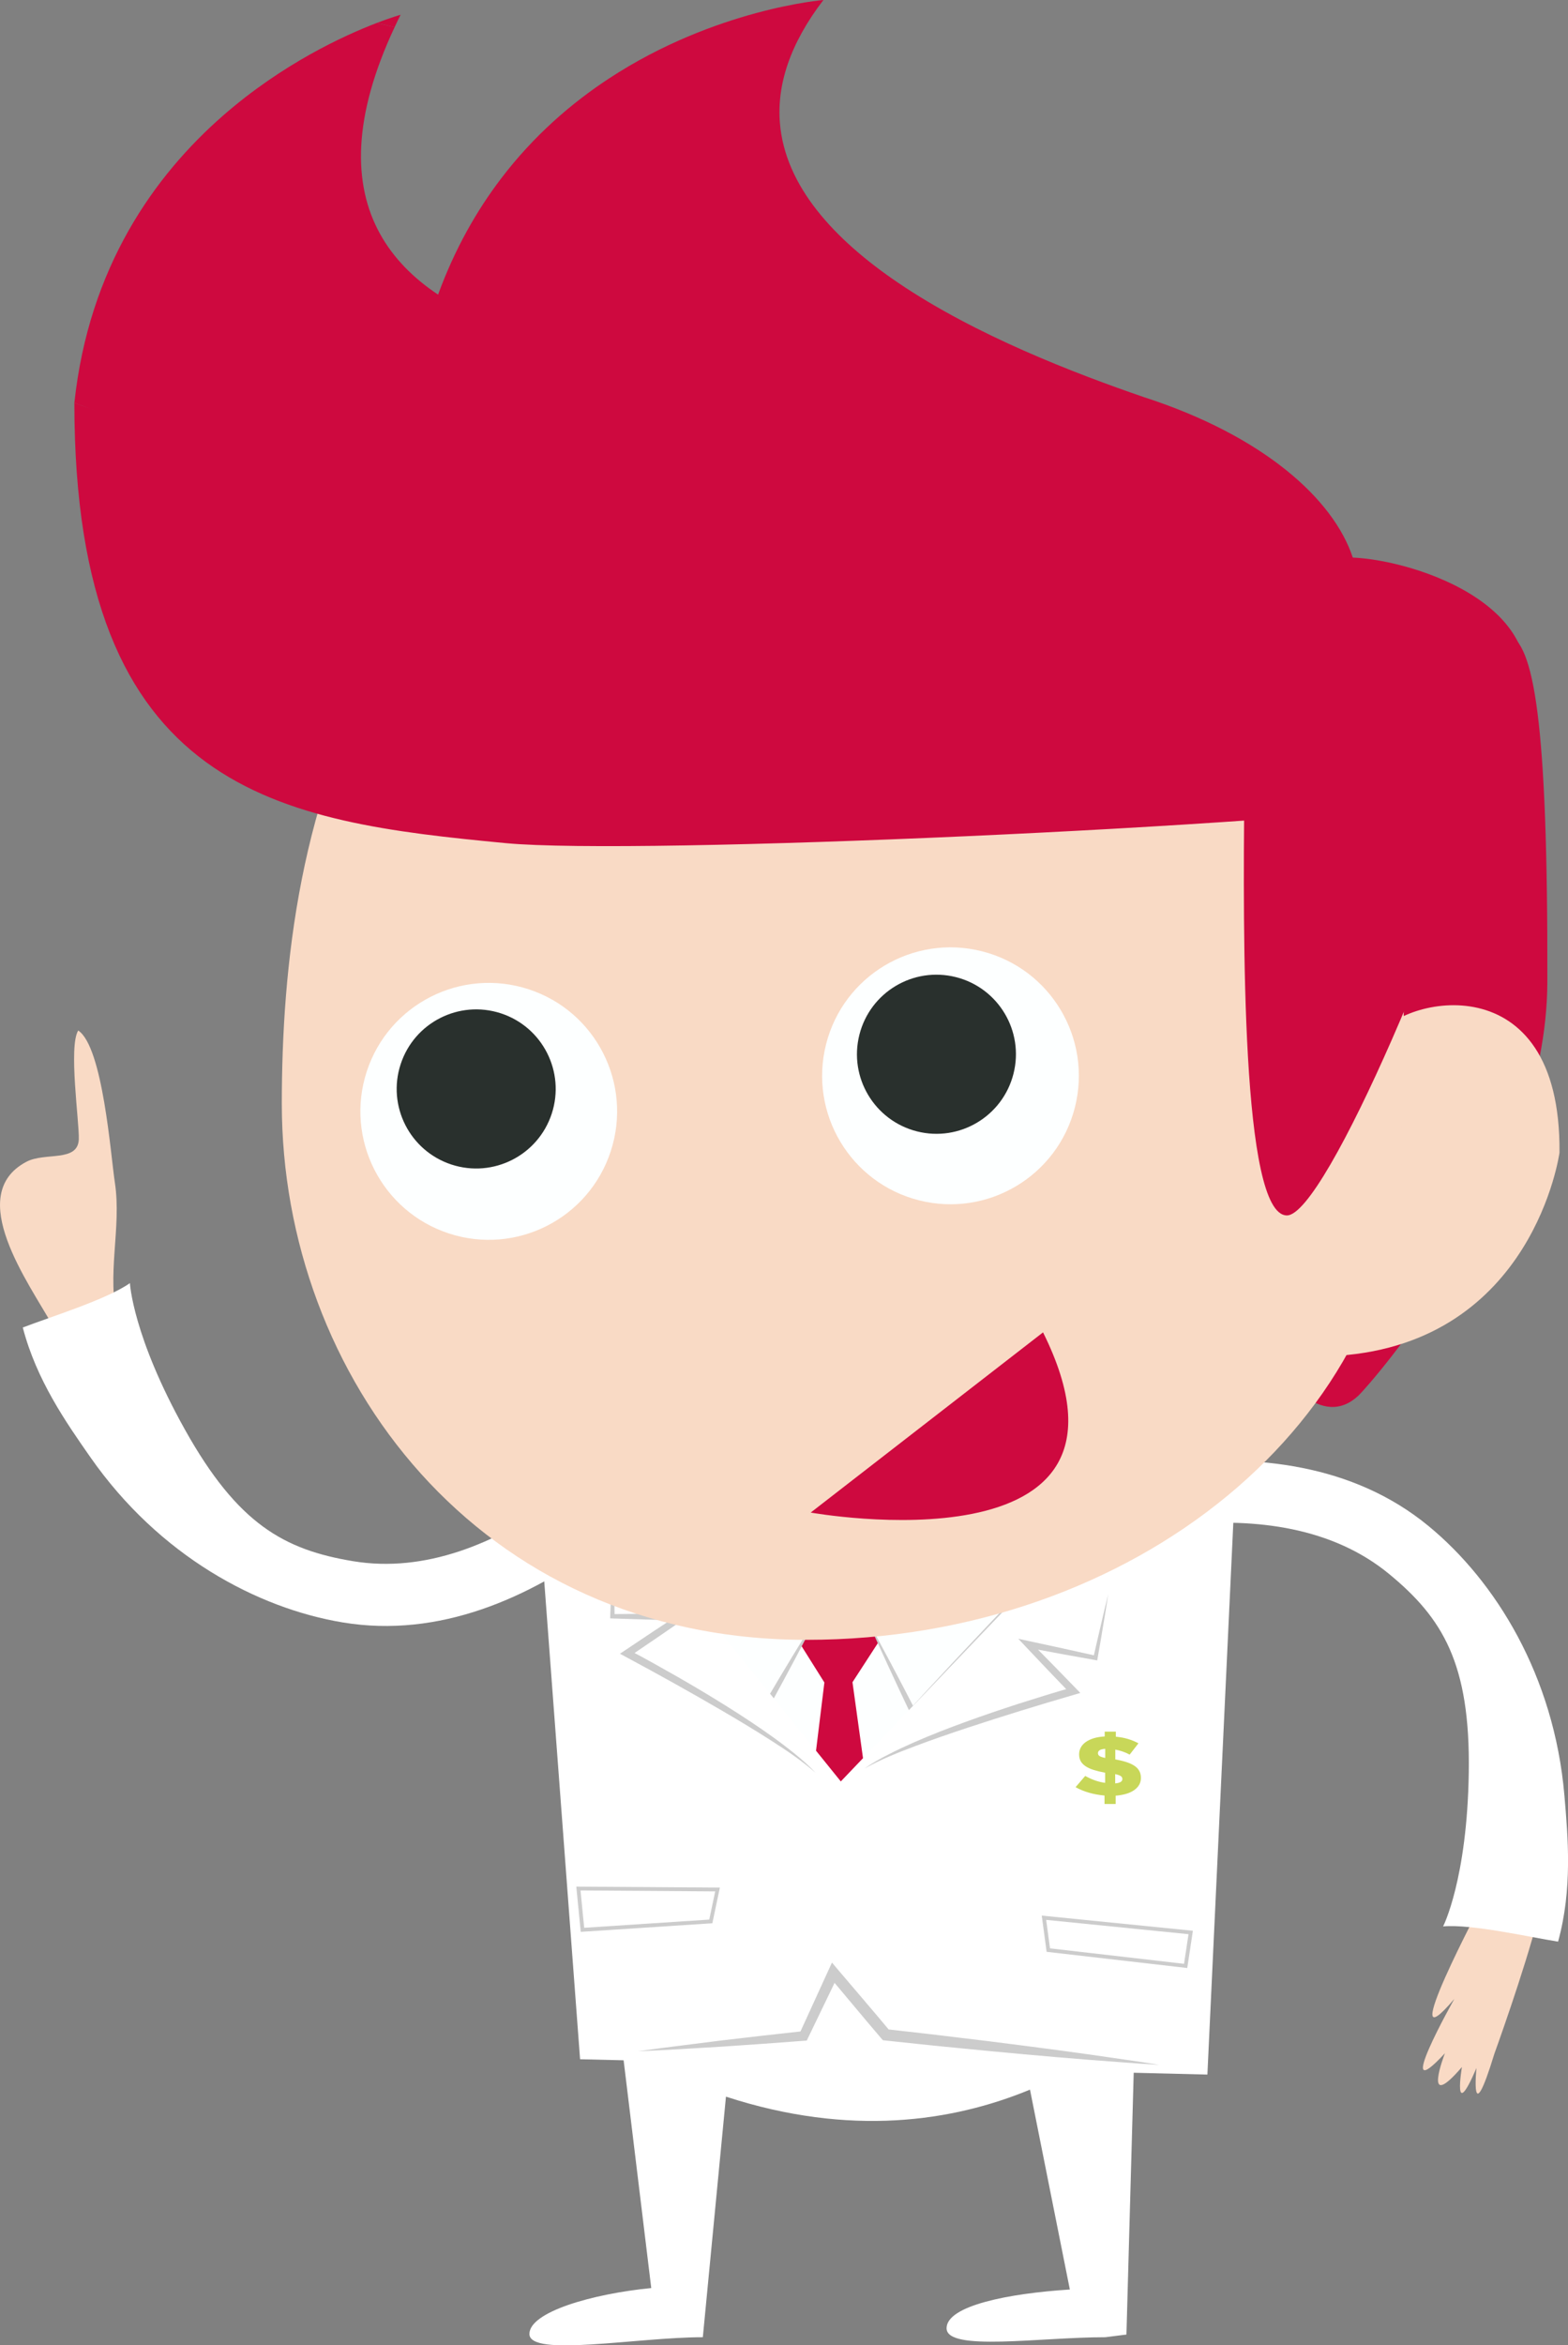 <?xml version="1.0" encoding="utf-8"?>
<!-- Generator: Adobe Illustrator 15.0.0, SVG Export Plug-In . SVG Version: 6.00 Build 0)  -->
<!DOCTYPE svg PUBLIC "-//W3C//DTD SVG 1.1//EN" "http://www.w3.org/Graphics/SVG/1.1/DTD/svg11.dtd">
<svg version="1.1" id="Layer_1" xmlns:x="http://ns.adobe.com/Extensibility/1.0/" xmlns:i="http://ns.adobe.com/AdobeIllustrator/10.0/" xmlns:graph="http://ns.adobe.com/Graphs/1.0/"
	 xmlns="http://www.w3.org/2000/svg" xmlns:xlink="http://www.w3.org/1999/xlink" xmlns:a="http://ns.adobe.com/AdobeSVGViewerExtensions/3.0/"
	 x="0px" y="0px" width="545.05px" height="814.63px" viewBox="0 0 545.05 814.63" enable-background="new 0 0 545.05 814.63"
	 xml:space="preserve">
<rect x="0" y="0" width="545.05" height="814.63" fill="#808080" stroke="none"/>
<g>
	<g>
		<path fill="#564D50" d="M269.32,82.01c1.72-1.34,2.89-3.34,3.12-5.62c0.45-4.51-2.9-8.56-7.47-9.02l-53.05-5.36
			c-0.37-0.03-0.74-0.04-1.12-0.04c-4.15,0.13-7.6,3.3-8.01,7.38c-0.23,2.28,0.51,4.46,1.93,6.12c-1.72,1.35-2.88,3.35-3.11,5.62
			c-0.23,2.28,0.51,4.47,1.93,6.13c-1.72,1.35-2.88,3.34-3.11,5.62c-0.23,2.19,0.43,4.33,1.84,6.04c1.41,1.7,3.41,2.76,5.63,2.99
			l1.36,0.14c-0.24,0.56-0.39,1.17-0.45,1.79c-0.36,3.57,2.29,6.76,5.91,7.13l38.05,3.83c0.29,0.03,0.58,0.04,0.88,0.04
			c3.29-0.1,6-2.61,6.33-5.84c0.06-0.62,0.03-1.24-0.09-1.85l1.06,0.11c0.37,0.04,0.74,0.05,1.11,0.04c4.16-0.13,7.6-3.3,8-7.38
			c0.23-2.28-0.5-4.46-1.92-6.13c1.73-1.34,2.89-3.34,3.12-5.62C271.48,85.86,270.73,83.67,269.32,82.01z"/>
	</g>
	<g>
		<path fill="#564D50" d="M461.74,236.91c1.6-1.49,2.59-3.58,2.62-5.87c0.06-4.53-3.63-8.28-8.22-8.34l-53.32-0.76
			c-0.37,0-0.74,0.02-1.11,0.06c-4.13,0.49-7.29,3.95-7.34,8.05c-0.03,2.29,0.9,4.4,2.45,5.94c-1.6,1.49-2.58,3.58-2.62,5.87
			c-0.03,2.29,0.89,4.41,2.45,5.94c-1.6,1.49-2.58,3.58-2.61,5.87c-0.04,2.2,0.8,4.28,2.36,5.85c1.55,1.58,3.64,2.46,5.86,2.49
			l1.36,0.02c-0.19,0.58-0.29,1.19-0.29,1.83c-0.05,3.58,2.87,6.54,6.5,6.59l38.24,0.54c0.3,0,0.59-0.01,0.88-0.04
			c3.27-0.38,5.75-3.12,5.8-6.37c0.01-0.63-0.08-1.24-0.24-1.83l1.07,0.02c0.37,0,0.74-0.01,1.11-0.06
			c4.13-0.49,7.28-3.95,7.34-8.05c0.04-2.29-0.89-4.41-2.44-5.94c1.6-1.48,2.59-3.58,2.62-5.86
			C464.22,240.56,463.29,238.44,461.74,236.91z"/>
	</g>
	<g>
		<g>
			<path fill="#F9DAC5" d="M515.46,660.26c0,0-31.68,59.63-9.92,34.05c0,0-22.21,39.35-3.27,18.87c0,0-8.29,21.32,5.91,4.79
				c0,0-3.4,20.04,5.05,0.35c0,0-2.31,22.97,6.23-4.97c0,0,10.18-27.98,15.28-47.57L515.46,660.26z"/>
			<path fill="#FFFFFF" d="M482.87,546.72c-19.71-16.23-46.18-19.49-71.74-17.14l-6.47-21.07c31.51-3.55,65.65-0.05,91.89,21.53
				c23.3,19.16,43.67,51.96,47.25,93.58c1.27,14.72,2.82,32.6-2.2,50.8c-10.08-1.6-29.94-6.15-39.96-5.3c0,0,8.37-16.33,8.92-53.57
				C511.1,577.82,501.5,562.06,482.87,546.72z"/>
		</g>
		<g>
			<path fill="#F9DAC5" d="M40.99,458.7c-4.14-15.69,1.37-32.11-1.07-48c-1.43-9.3-4.14-47.07-12.73-52.76
				c-3.44,5.55,0.42,32.03,0.2,37.78c-0.31,8.1-11.74,4.37-18.26,7.84c-21.63,11.51,0.9,42.1,9.24,56.99
				c3.63,6.48,3.76,6.28,10.84,3.38C30.06,463.58,41.07,458.99,40.99,458.7z"/>
			<path fill="#FFFFFF" d="M122.67,542.26c25.19,4.19,49.73-6.23,70.69-21.07l16.15,15c-25.5,18.85-56.81,32.91-90.32,27.36
				c-29.77-4.92-63.82-23.12-87.75-57.36c-8.46-12.11-18.76-26.81-23.52-45.09c9.52-3.66,29-9.66,37.24-15.41
				c0,0,0.93,18.33,19.1,50.84C82.67,529.47,98.86,538.3,122.67,542.26z"/>
		</g>
		<path fill="#FFFFFF" d="M414.67,685.09l-193.19,22.11h-5.06v0.58l-7.31,0.84c2.46,1.43,4.89,2.77,7.31,4.08l9.96,82.04
			c-20.57,2.02-42.35,8.32-42.35,15.95c0,8.19,37.42,1.13,60.28,1.13l0,0l8.04-83.56c43.27,14.09,78.92,8.62,105.68-2.44
			l13.86,69.43c-21.39,1.36-42.85,5.62-42.85,13.45c0,8.19,32.35,3.12,55.21,3.12l7.31-0.93l2.96-106.49
			C407.71,693.98,414.67,685.09,414.67,685.09z"/>
		<polygon fill="#FFFFFF" points="187.55,527.5 201.64,715.27 419.7,720.59 430.74,485.76 		"/>
		<polygon fill="#FDFFFF" points="210.4,511.93 397.1,514.8 374.74,630.17 284.09,688.85 227.46,622.11 		"/>
		<polygon fill="#CE093F" points="276.2,567.91 291.6,555.25 307.34,567.35 296.33,584.31 308.76,673.93 291.96,699 275.94,671.14 
			286.56,584.4 		"/>
		<g>
			<polygon fill="#FDFFFF" points="284.61,560.43 267.07,591.3 230.68,548.21 			"/>
			<path fill="#CCCCCC" d="M284.61,560.43c-2.67,5.29-5.48,10.49-8.22,15.75c-2.79,5.22-5.59,10.43-8.44,15.62l-0.69,1.25l-0.96-1.1
				c-3.1-3.53-6.18-7.08-9.24-10.65c-3.07-3.56-6.13-7.13-9.17-10.71l-9.12-10.76l-9.05-10.81l-2.43-2.9l3.67,0.86
				c8.97,2.11,17.93,4.26,26.88,6.49c4.47,1.12,8.94,2.23,13.4,3.41C275.69,558.06,280.16,559.2,284.61,560.43z M284.61,560.43
				c-4.55-0.8-9.06-1.7-13.59-2.57c-4.53-0.85-9.05-1.78-13.57-2.69c-9.03-1.85-18.04-3.77-27.05-5.73l1.24-2.04l9.14,10.74
				l9.09,10.78c3.03,3.59,6.03,7.21,9.02,10.83c3,3.62,5.99,7.25,8.96,10.89l-1.65,0.16c3-5.1,6.04-10.17,9.1-15.24
				C278.4,570.52,281.44,565.44,284.61,560.43z"/>
		</g>
		<g>
			<polygon fill="#FDFFFF" points="301.38,562.39 317.13,594.2 355.91,553.24 			"/>
			<path fill="#CCCCCC" d="M301.38,562.39c2.88,5.17,5.62,10.42,8.43,15.63c2.77,5.23,5.52,10.47,8.22,15.74l-1.63-0.25
				c3.16-3.48,6.35-6.93,9.56-10.37c3.19-3.45,6.4-6.89,9.62-10.3l9.68-10.26l9.73-10.2l1.12,2.1c-9.1,1.45-18.21,2.86-27.33,4.19
				c-4.56,0.66-9.13,1.32-13.69,1.92C310.52,561.21,305.96,561.85,301.38,562.39z M301.38,562.39c4.51-0.98,9.03-1.87,13.55-2.78
				c4.52-0.93,9.04-1.79,13.57-2.66c9.05-1.71,18.13-3.35,27.2-4.96l3.71-0.65l-2.59,2.76l-9.65,10.28l-9.71,10.23
				c-3.23,3.41-6.49,6.8-9.76,10.17c-3.26,3.39-6.53,6.76-9.83,10.11l-1.02,1.04l-0.61-1.29c-2.55-5.34-5.05-10.71-7.53-16.08
				C306.25,573.18,303.74,567.82,301.38,562.39z"/>
		</g>
		<polygon fill="#FFFFFF" points="243.71,558.61 292.27,618.77 348.65,559.8 397.1,532.67 375.89,654.3 284.53,707.95 
			210.13,635.37 207.43,538.33 		"/>
		<path fill="#CCCCCC" d="M213.13,538.85c-0.22,3.75-0.39,7.51-0.55,11.27c-0.16,3.76-0.34,7.52-0.46,11.28l-0.02,0.73l0.76,0.03
			l11.94,0.38l11.94,0.31l-0.64-2.13c-6.29,4.13-12.56,8.3-18.8,12.49l-1.8,1.21l1.92,1.03c11.37,6.1,22.67,12.38,33.82,18.89
			c5.57,3.26,11.11,6.58,16.54,10.06c5.44,3.47,10.81,7.06,15.68,11.34c-2.2-2.38-4.66-4.52-7.17-6.56
			c-2.52-2.04-5.11-4.01-7.74-5.9c-5.28-3.78-10.7-7.34-16.19-10.77c-5.5-3.44-11.06-6.75-16.68-9.98
			c-5.64-3.2-11.26-6.38-17.02-9.4l0.12,2.25c6.23-4.21,12.45-8.45,18.64-12.73l3.09-2.14l-3.73,0.01l-11.95,0.03l-11.94,0.11
			l0.75,0.76c-0.03-3.76-0.13-7.52-0.2-11.28C213.35,546.37,213.27,542.62,213.13,538.85z"/>
		<path fill="#CE093F" d="M472.23,484.73c-24.25,22.85-60.36-57.23-60.4-127.86c-0.04-70.63,39.69-120.53,73.01-120.54
			c33.33-0.02,53.44-78.14,53.03,104.74C537.7,411.7,475.79,481.38,472.23,484.73z"/>
		<path fill="#F9DAC5" d="M542.09,400.38c0.63-66.88-55.36-53.65-62.74-40.65c-13.82,24.37-14.06,111.17-14.06,111.17
			C533.11,466.19,542.09,400.38,542.09,400.38z"/>
		<path fill="#F9DAC5" d="M487.2,398.9c0,94.26-92.63,170.69-206.9,170.69c-114.27,0-182.34-91.94-182.34-186.21
			c0-94.27,24.57-243.11,222.42-250.87C510.32,125.06,487.2,304.62,487.2,398.9z"/>
		<g>
			<path fill="#FDFFFF" d="M319.47,416.93c-23.89-6.03-38.36-30.29-32.33-54.18c6.03-23.89,30.29-38.36,54.18-32.33
				c23.89,6.03,38.36,30.28,32.34,54.17C367.62,408.49,343.36,422.96,319.47,416.93z"/>
			<path fill="#29302D" d="M318.75,392.98c-14.79-3.74-23.76-18.76-20.02-33.56c3.73-14.8,18.75-23.76,33.55-20.02
				c14.79,3.73,23.76,18.75,20.02,33.54C348.56,387.75,333.55,396.72,318.75,392.98z"/>
		</g>
		<g>
			<path fill="#FDFFFF" d="M156.06,428.44c-23.42-7.64-36.22-32.82-28.58-56.25c7.64-23.42,32.82-36.22,56.25-28.58
				c23.42,7.63,36.22,32.82,28.58,56.24C204.67,423.29,179.48,436.09,156.06,428.44z"/>
			<path fill="#29302D" d="M156.96,404.51c-14.51-4.74-22.44-20.33-17.7-34.84c4.73-14.51,20.33-22.43,34.84-17.7
				c14.5,4.73,22.43,20.32,17.7,34.83C187.06,401.31,171.47,409.24,156.96,404.51z"/>
		</g>
		<path fill="#CCCCCC" d="M385.23,553.76c-0.56,3.72-1.18,7.43-1.8,11.13c-0.62,3.71-1.23,7.42-1.9,11.12l-0.13,0.73l-0.75-0.14
			l-11.75-2.11l-11.74-2.18l1.07-1.96c5.3,5.35,10.55,10.73,15.79,16.13l1.51,1.56l-2.1,0.61c-12.39,3.6-24.75,7.4-37,11.44
			c-6.13,2.03-12.24,4.12-18.27,6.4c-6.04,2.26-12.04,4.66-17.7,7.82c2.65-1.87,5.5-3.45,8.39-4.92c2.89-1.48,5.83-2.85,8.8-4.17
			c5.94-2.59,11.99-4.95,18.08-7.16c6.09-2.22,12.23-4.29,18.39-6.29c6.18-1.96,12.35-3.9,18.6-5.65l-0.59,2.17
			c-5.22-5.42-10.42-10.85-15.58-16.33l-2.58-2.74l3.65,0.79l11.67,2.52l11.66,2.59l-0.88,0.59c0.81-3.67,1.69-7.33,2.54-10.99
			C383.46,561.07,384.32,557.4,385.23,553.76z"/>
		<path fill="#CCCCCC" d="M221.82,712.5c4.77-0.69,9.55-1.31,14.33-1.91l14.34-1.81c9.57-1.15,19.14-2.21,28.72-3.27l-1.34,0.95
			l10.08-22.05l1.25-2.72l1.94,2.3c6.08,7.18,12.24,14.29,18.26,21.52l-1.29-0.68c7.91,0.91,15.84,1.76,23.74,2.75
			c7.91,0.94,15.82,1.9,23.73,2.94c7.9,1,15.8,2.07,23.69,3.18c7.89,1.17,15.79,2.23,23.66,3.51c-7.96-0.45-15.91-1.13-23.86-1.7
			c-7.95-0.64-15.89-1.29-23.82-2.03c-7.94-0.71-15.87-1.48-23.8-2.27c-7.93-0.75-15.85-1.63-23.78-2.46l-0.77-0.08l-0.52-0.6
			c-6.12-7.15-12.11-14.4-18.17-21.59l3.19-0.42l-10.54,21.84l-0.42,0.88l-0.93,0.07c-9.61,0.72-19.22,1.44-28.83,2.06l-14.43,0.86
			C231.45,712.03,226.64,712.29,221.82,712.5z"/>
		<path fill="#CCCCCC" d="M363.81,677.95l-1.69-12.58l52.54,5.27l-1.96,12.94L363.81,677.95z M363.66,666.86l1.33,9.89l46.59,5.37
			l1.56-10.29L363.66,666.86z"/>
		<path fill="#CCCCCC" d="M201.87,671.02l-1.55-15.71l49.91,0.34l-2.61,12.38L201.87,671.02z M201.79,656.64l1.28,12.97l43.47-2.85
			l2.07-9.8L201.79,656.64z"/>
		<g>
			<path fill="none" d="M125.57,50.53c15.96,3.6,32.21,7.4,48.68,11.39c-8.63,11.31-16.22,24.66-21.98,40.43
				C135.22,90.99,124.28,74.44,125.57,50.53z"/>
			<path fill="#CE093F" d="M139.25,5.13c-0.73,1.45-1.41,2.88-2.07,4.29c-2.1-0.47-4.19-0.95-6.28-1.42
				C136.11,6.01,139.25,5.13,139.25,5.13z"/>
			<path fill="#CE093F" d="M447.35,422.17c-15.94,0-15.23-97.76-14.83-146.77c23.07,5.61,66.63-22.19,88.67-17.33
				C506.51,314.07,460.82,422.16,447.35,422.17z"/>
			<path fill="#CE093F" d="M507.68,278.07c-62.37,9-286.24,19.14-331.9,14.79C97.67,285.4,25.85,276.07,25.85,139.93
				c75.99,28.47,388.02,76.88,477.84,102.81C531.28,250.71,521.18,275.41,507.68,278.07z"/>
			<path fill="#CE093F" d="M77.58,40.11c20.59-17.96,41.93-27.74,53.32-32.11c2.09,0.47,4.18,0.94,6.28,1.42
				c-7.35,15.68-10.97,29.29-11.6,41.1c-1.29,23.92,9.65,40.46,26.7,51.82c5.76-15.77,13.35-29.12,21.98-40.43
				c11.27-14.77,24.33-26.06,37.47-34.67C248.67,3.04,286.22,0,286.22,0c-11.83,15.45-16.17,29.68-15.12,42.7
				c1.78,21.96,18.88,40.47,41.16,55.56c26.9,18.22,61.35,31.44,85.45,39.71c41.53,13.43,65.84,35.44,72.53,55.7
				c21.82,0.92,73.8,17.62,57.28,56.51c-4.41,10.37-9,22.05-13.68,34.31c-69.91-15.23-145.85-34.43-223.17-56.75
				c-94.82-27.37-185.7-57.57-264.82-87.82C30.91,92.76,53.73,60.94,77.58,40.11z"/>
		</g>
		<path fill="#CE093F" d="M362.57,462.79l-80.76,62.59C281.81,525.38,404.61,547.42,362.57,462.79z"/>
	</g>
	<g>
		<g>
			<path fill="#C8D759" d="M383.93,623.67c-1.84-0.16-3.62-0.48-5.34-0.97c-1.72-0.49-3.29-1.14-4.71-1.94l3.35-3.9
				c1.19,0.67,2.35,1.19,3.48,1.58c1.13,0.39,2.28,0.67,3.45,0.82v-3.52c-1.49-0.27-2.8-0.59-3.93-0.94
				c-1.13-0.35-2.07-0.78-2.83-1.28c-0.76-0.5-1.33-1.08-1.71-1.74c-0.38-0.66-0.58-1.46-0.58-2.38v-0.06c0-0.86,0.2-1.66,0.6-2.38
				c0.39-0.72,0.97-1.35,1.73-1.89c0.76-0.54,1.69-0.97,2.79-1.31c1.1-0.33,2.36-0.54,3.78-0.61v-1.67h3.87v1.76
				c1.54,0.14,2.95,0.4,4.24,0.79c1.29,0.39,2.5,0.89,3.61,1.5l-3.05,3.93c-0.77-0.43-1.58-0.79-2.44-1.08
				c-0.86-0.29-1.71-0.52-2.55-0.67v3.4c1.49,0.28,2.79,0.59,3.89,0.95c1.1,0.36,2.03,0.79,2.77,1.29c0.75,0.5,1.3,1.09,1.68,1.78
				c0.37,0.68,0.56,1.47,0.56,2.37v0.06c0,0.9-0.21,1.71-0.63,2.42c-0.42,0.72-1.02,1.33-1.79,1.86c-0.77,0.53-1.69,0.95-2.77,1.26
				c-1.08,0.31-2.28,0.52-3.59,0.62v2.88h-3.87V623.67z M384.19,607.45c-0.92,0.06-1.57,0.22-1.95,0.48
				c-0.39,0.27-0.58,0.59-0.58,0.98v0.06c0,0.39,0.17,0.71,0.5,0.95c0.33,0.25,1.01,0.48,2.03,0.69V607.45z M387.65,619.45
				c1.66-0.14,2.49-0.63,2.49-1.49v-0.06c0-0.39-0.17-0.71-0.52-0.97c-0.35-0.25-1.01-0.49-1.97-0.71V619.45z"/>
		</g>
	</g>
</g>
</svg>
